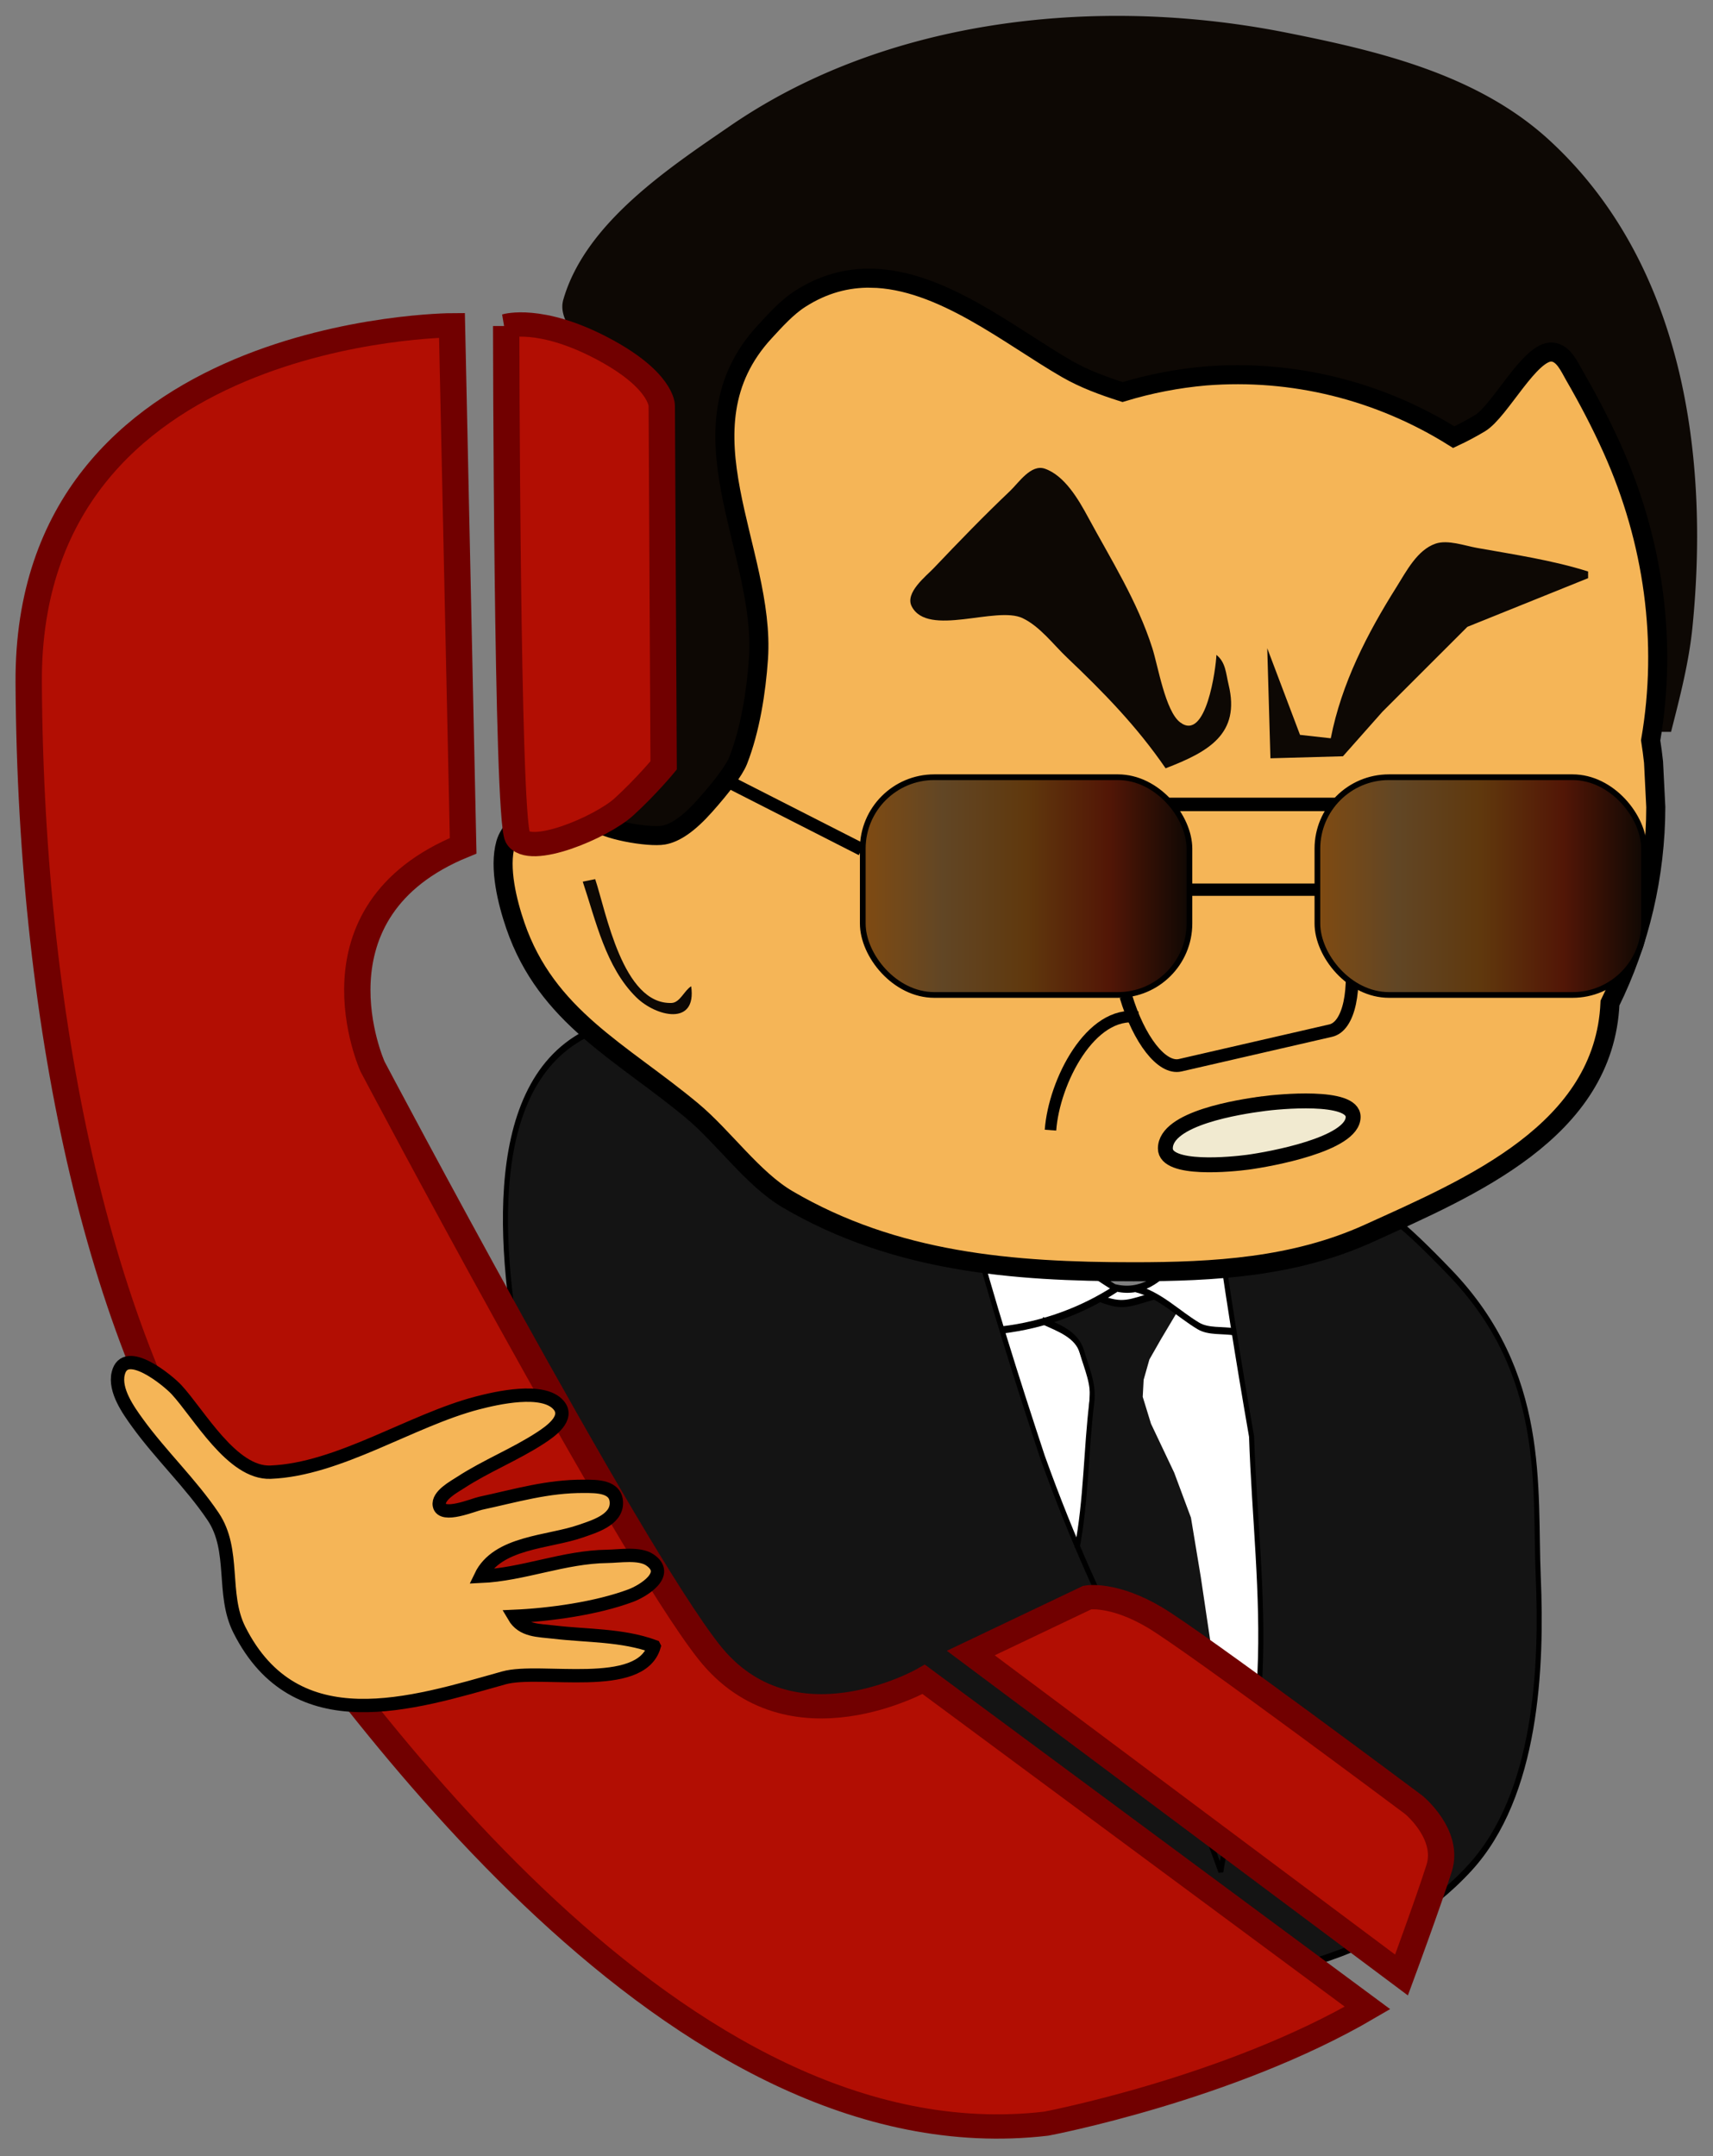 <?xml version="1.0" encoding="UTF-8" standalone="no"?>
<svg
   xmlns:dc="http://purl.org/dc/elements/1.1/"
   xmlns:cc="http://creativecommons.org/ns#"
   xmlns:rdf="http://www.w3.org/1999/02/22-rdf-syntax-ns#"
   xmlns:svg="http://www.w3.org/2000/svg"
   xmlns="http://www.w3.org/2000/svg"
   xmlns:xlink="http://www.w3.org/1999/xlink"
   id="svg5216"
   version="1.1"
   viewBox="0 0 142.667 179.61"
   height="678.84"
   width="539.212">
  <rect x="0" y="0" width="142.667" height="179.61" fill="#808080" stroke="none"/>
  <defs
     id="defs5210">
    <linearGradient
       id="linearGradient5788">
      <stop
         stop-color="#814b11"
         offset="0"
         id="stop5778" />
      <stop
         stop-color="#614625"
         offset="0.25"
         id="stop5780" />
      <stop
         stop-color="#60380d"
         offset="0.5"
         id="stop5782" />
      <stop
         stop-color="#521606"
         offset="0.75"
         id="stop5784" />
      <stop
         stop-color="#0d0804"
         offset="1"
         id="stop5786" />
    </linearGradient>
    <linearGradient
       gradientUnits="userSpaceOnUse"
       y2="155.335"
       x2="81.903"
       y1="155.335"
       x1="51.145"
       id="linearGradient5812"
       xlink:href="#linearGradient5788"
       gradientTransform="matrix(0.9,0,0,0.9,78.542,4.585)" />
    <linearGradient
       xlink:href="#linearGradient5788"
       id="linearGradient4775"
       gradientUnits="userSpaceOnUse"
       gradientTransform="matrix(0.9,0,0,0.9,116.407,4.585)"
       x1="51.145"
       y1="155.335"
       x2="81.903"
       y2="155.335" />
  </defs>
  <g
     id="g4591">
    <g
       transform="matrix(0.992,-0.119,0.187,1.561,-109.159,-284.266)"
       id="g4729">
      <g
         id="g4716">
        <path
           id="path3602"
           style="fill:#ffffff;stroke-width:0.399"
           d="m 144.237,254.596 1.156,1.52 1.075,1.339 1.923,1.636 2.722,1.754 3.238,1.774 1.739,0.112 1.713,-0.316 1.738,-0.934 2.341,-1.508 1.345,-0.886 0.231,2.418 0.367,7.287 0.23,2.437 -0.362,3.941 -0.542,4.489 -0.492,2.886 -1.324,5.243 -1.925,5.449 -0.973,-3.368 -1.718,1.384 -4.033,-3.092 -3.419,-9.686 -1.825,-4.822 -1.946,-5.974 -1.883,-5.95 -0.782,-3.834 0.04,-1.139 0.453,-1.05 0.547,-1.023 0.364,-0.089 z" />
        <g
           transform="matrix(0.265,0,0,0.24,205.066,180.937)"
           id="g5379">
          <path
             d="m -214.963,345.728 11.032,-1.664 7.135,-1.908 6.241,1.488 9.716,-0.563 7.256,3.993 -6.092,5.545 -4.385,4.154 -2.562,4.306 -0.921,3.716 1.573,6.102 5.42,11.345 3.549,10.302 0.851,13.305 0.52,12.874 1.134,31.97 1.746,17.253 c -7.879,-7.548 0.496,10.034 -20.446,-5.817 l -8.604,-27.507 -7.878,-24.462 -4.661,-14.59 2.333,-3.034 6.155,-22.485 1.984,-7.662 0.342,-2.635 -3.015,-9.369 -8.425,-4.655 z"
             style="fill:#141414;stroke-width:1.585"
             id="path3600" />
          <path
             d="m -348.227,270.701 c 38.573,-10.303 77.337,53.39 105.239,45.744 3.838,-2.685 7.676,-5.371 11.514,-8.056 -2.104,4.285 -4.243,8.328 -3.258,13.203 3.621,17.925 8.475,35.869 13.627,53.737 12.969,39.809 27.214,55.715 40.183,95.524 8.918,-21.723 14.126,-20.075 19.662,-42.426 4.076,-17.122 4.09,-34.709 6.225,-52.052 -1.288,-17.039 -2.223,-34.069 -2.672,-51.088 2.084,3.3 26.643,-1.9 31.46,0.137 19.535,8.259 12.375,-4.827 39.237,20.111 26.861,24.938 18.418,49.37 16.264,69.091 -2.154,19.721 -8.461,47.68 -32.281,62.018 -27.992,16.849 -70.648,21.587 -108.531,15.283 -64.936,-13.259 -104.484,-48.016 -126.819,-86.321 -11.167,-19.153 -38.97,-37.53 -41.618,-59.557 -3.137,-26.097 -3.154,-66.021 31.768,-75.349 z"
             style="fill:#141414;stroke:#000000;stroke-width:1.585px"
             id="path2860" />
        </g>
        <g
           transform="matrix(0.265,0,0,0.24,205.066,180.937)"
           id="g5385">
          <path
             d="m -233.065,310.252 c 3.249,-4.574 2.932,-3.843 5.774,1.111 6.334,11.041 21.272,20.96 35.047,28.747 15.853,4.332 26.698,-11.201 34.145,-14.302"
             style="fill:none;stroke:#000000;stroke-width:1.585px"
             id="path3634" />
          <path
             d="m -228.952,346.423 c 13.097,0.026 25.845,-2.126 37.101,-6.042"
             style="fill:none;stroke:#000000;stroke-width:1.585px"
             id="path3636" />
          <path
             d="m -185.704,340.894 c 7.478,2.041 12.256,6.608 18.222,9.831 2.885,1.559 7.296,1.477 10.943,2.215"
             style="fill:none;stroke:#000000;stroke-width:1.585px"
             id="path3638" />
          <path
             d="m -197.306,342.059 c 6.958,2.694 9.207,1.774 17.04,0.915"
             style="fill:none;stroke:#000000;stroke-width:1.585px"
             id="path3640" />
        </g>
        <path
           id="path3642"
           style="fill:none;stroke:#000000;stroke-width:0.399px"
           d="m 147.833,263.847 c 1.194,0.467 2.699,0.921 2.945,1.882 0.234,0.914 0.691,1.764 0.334,2.683 -0.982,2.529 -1.444,5.181 -2.7,7.661" />
      </g>
    </g>
    <path
       id="path4520"
       d="m 92.627,1.324 c -11.26,0.065 -22.616,2.839 -31.823,9.168 -5.077,3.49 -12.067,8.089 -13.891,14.479 -0.486,1.703 1.397,3.371 2.161,4.762 1.784,3.252 3.738,7.402 4.271,11.113 0.891,6.211 -0.094,12.379 -2.176,18.256 -0.71,2.003 -2.586,4.08 -2.992,6.093 -0.2,0.99 1.906,5.91 2.315,3.962 1.852,1.397 3.735,1.965 6.085,1.487 1.017,-0.207 2.036,-1.095 3.097,-0.843 a 20.707,20.411 0 0 1 0.787,-2.026 c 0.12,-0.708 0.627,-1.478 0.824,-2.057 0.871,-2.556 1.5,-4.98 1.831,-7.673 1.063,-8.652 -5.706,-17.623 -1.362,-25.929 0.748,-1.431 1.959,-2.731 3.101,-3.857 1.013,-0.999 2.072,-2.076 3.364,-2.708 7.873,-3.85 14.141,2.902 20.373,6.327 2.877,1.581 6.021,1.981 8.996,3.208 3.019,1.245 6.069,3.376 9.26,4.07 5.518,1.2 11.656,0.456 16.404,-2.634 1.846,-1.201 3.055,-2.535 4.197,-4.406 0.366,-0.6 0.962,-1.768 1.807,-1.73 0.741,0.033 1.421,1.212 1.808,1.731 1.447,1.944 2.694,4.381 3.633,6.614 3.162,7.52 4.363,14.688 3.443,22.232 h 1.034 c 0.733,-2.883 1.489,-5.776 1.784,-8.738 1.423,-14.3 -0.782,-30.294 -11.906,-40.533 C 123.065,6.179 114.762,4.237 107.121,2.716 102.779,1.852 98.261,1.37 93.716,1.326 c -0.363,-0.004 -0.726,-0.004 -1.089,-0.002 z"
       style="fill:#0d0804;stroke:none;stroke-width:0.265" />
    <path
       id="path196"
       d="m 72.525,23.17 c -1.957,-0.026 -3.931,0.468 -5.893,1.729 -1.098,0.706 -2.064,1.786 -2.945,2.741 -7.469,8.096 0.1,18.198 -0.519,27.229 -0.188,2.741 -0.684,5.902 -1.686,8.467 -0.331,0.846 -1.403,2.241 -2.766,3.774 -1.363,1.533 -2.49,2.286 -3.461,2.453 -1.21,0.209 -5.047,-0.422 -5.825,-1.318 -0.792,-0.913 -1.084,-2.733 -2.178,-2.288 -1.095,0.446 -4.558,2.257 -5.142,4.307 -0.577,2.027 0.15,4.907 0.81,6.831 2.613,7.614 8.828,10.517 14.716,15.421 2.627,2.188 5.069,5.689 7.961,7.386 8.949,5.249 18.749,6.033 28.816,6.033 6.705,0 13.383,-0.382 19.579,-3.197 8.463,-3.844 19.624,-8.523 20.095,-19.187 2.495,-5.053 3.802,-10.644 3.815,-16.319 l -0.188,-3.745 c -0.065,-0.609 -0.145,-1.215 -0.24,-1.82 1.416,-8.196 0.247,-16.617 -3.198,-24.282 -0.941,-2.094 -2.002,-4.118 -3.152,-6.108 -0.41,-0.709 -0.884,-1.846 -1.827,-1.949 -1.836,-0.201 -4.36,4.922 -6.044,5.928 -0.711,0.425 -1.439,0.811 -2.179,1.157 -6.209,-3.89 -13.437,-5.672 -20.673,-5.096 -2.34,0.204 -4.654,0.653 -6.907,1.34 -1.602,-0.512 -3.178,-1.086 -4.637,-1.925 -4.749,-2.733 -10.461,-7.484 -16.332,-7.561 z"
       style="fill:#f5b557;stroke:#000000;stroke-width:1.587" />
    <g
       transform="matrix(0.731,0,0,0.675,160.931,-60.562)"
       id="g5281">
      <path
         id="imagebot_4"
         style="fill:#b20e03;fill-opacity:1;stroke:#710000;stroke-width:3"
         d="m -216.881,173.914 c 0.212,43.876 8.647,82.747 22.906,104.5 14.257,21.756 50.82,78.694 93.015,73.376 0,0 20.798,-4.256 36.614,-14.281 l -50.557,-40.546 c 0,0 -15.184,9.394 -24.496,-3.413 -9.317,-12.801 -38.308,-72.212 -38.308,-72.212 0,0 -7.994,-19.154 10.324,-27.244 l -1.275,-64.23 c 0,0 -48.433,0.177 -48.223,44.049 z" />
      <path
         id="imagebot_3"
         style="fill:#b20e03;fill-opacity:1;stroke:#710000;stroke-width:3"
         d="m -162.482,129.953 c 0,0 3.831,-1.245 10.792,2.678 6.963,3.926 6.933,7.139 6.933,7.139 l 0.214,44.401 c 0,0 -1.935,2.557 -4.503,5.101 -2.57,2.549 -10.88,6.333 -12.131,3.746 -1.244,-2.583 -1.305,-63.065 -1.305,-63.065 z" />
      <path
         id="imagebot_2"
         style="fill:#b20e03;fill-opacity:1;stroke:#710000;stroke-width:3"
         d="m -96.261,286.859 c 0,0 2.974,-0.569 7.696,2.475 4.723,3.054 29.479,23.106 29.479,23.106 0,0 4.123,3.641 2.896,7.832 -1.225,4.191 -4.284,13.172 -4.284,13.172 l -49.074,-39.73 z" />
    </g>
    <path
       id="path1140"
       d="m 54.474,137.142 c -2.668,-0.973 -5.555,-0.862 -8.334,-1.191 -1.302,-0.154 -2.624,-0.095 -3.334,-1.31 3.008,-0.131 6.899,-0.673 9.723,-1.73 1.028,-0.385 3.361,-1.793 1.579,-2.985 -0.87,-0.582 -2.526,-0.296 -3.523,-0.284 -3.619,0.043 -7.003,1.511 -10.557,1.666 1.378,-2.883 5.645,-2.824 8.334,-3.763 1.082,-0.378 2.974,-0.922 2.974,-2.341 0,-1.433 -1.675,-1.392 -2.696,-1.397 -3.052,-0.016 -5.668,0.779 -8.612,1.411 -0.609,0.131 -3.227,1.254 -3.436,0.174 -0.158,-0.815 1.229,-1.549 1.769,-1.901 2.134,-1.39 4.534,-2.333 6.667,-3.726 0.788,-0.515 2.423,-1.64 1.494,-2.722 -1.279,-1.49 -5.153,-0.6 -6.772,-0.177 -5.503,1.436 -11.54,5.541 -17.224,5.763 -3.199,0.125 -5.954,-4.848 -7.826,-6.874 -0.69,-0.747 -4.286,-3.729 -4.854,-1.352 -0.337,1.409 0.844,3.066 1.611,4.126 1.952,2.695 4.425,5.026 6.283,7.779 1.91,2.83 0.689,6.458 2.193,9.446 4.697,9.328 14.375,6.156 22.039,4.008 3.027,-0.848 11.362,1.218 12.502,-2.619 z"
       style="fill:#f5b557;stroke:#000000;stroke-width:1.111;stroke-opacity:1" />
    <g
       transform="matrix(1,0,0,1.05,-50.589,-76.015)"
       id="g4771">
      <path
         style="fill:#0d0804;stroke:none;stroke-width:0.265"
         d="m 147.666,133.345 c 3.585,-1.312 6.239,-2.726 5.249,-6.625 -0.232,-0.914 -0.238,-1.779 -1.016,-2.371 -0.045,1.058 -0.85,6.927 -3.026,5.347 -1.231,-0.894 -1.835,-4.455 -2.31,-5.876 -1.247,-3.73 -3.424,-6.994 -5.353,-10.394 -0.796,-1.404 -1.949,-3.299 -3.598,-3.848 -1.158,-0.385 -2.17,1.106 -2.906,1.772 -2.197,1.987 -4.256,4.017 -6.354,6.12 -0.639,0.64 -2.42,1.951 -1.829,3.034 1.349,2.473 7.042,-0.07 9.238,0.932 1.45,0.662 2.546,2.085 3.704,3.133 3.022,2.733 5.815,5.457 8.202,8.776 z"
         id="path334" />
      <path
         style="fill:#0d0804;stroke:none;stroke-width:0.265"
         d="m 161.424,130.964 -2.563,-0.272 -2.729,-6.872 0.265,8.731 6.04,-0.16 3.295,-3.541 7.068,-6.728 10.054,-3.86 v -0.529 c -2.915,-0.886 -6.244,-1.36 -9.26,-1.873 -1.018,-0.173 -2.427,-0.667 -3.44,-0.338 -1.537,0.499 -2.443,2.207 -3.269,3.459 -2.431,3.684 -4.567,7.623 -5.462,11.982 z"
         id="path378" />
    </g>
    <path
       id="path4853"
       d="M 96.937,67.006 H 111.725"
       style="fill:none;stroke:#000000;stroke-width:1.122;stroke-linecap:butt;stroke-linejoin:miter;stroke-opacity:1" />
    <path
       id="path938"
       d="m 105.198,91.934 c -1.957,0.263 -8.141,1.195 -8.141,3.729 0,1.897 5.601,1.315 6.857,1.148 1.823,-0.243 8.783,-1.492 8.783,-3.775 0,-1.888 -6.256,-1.268 -7.499,-1.102 z"
       style="fill:#f1ead0;stroke:#000000;stroke-width:1.241" />
    <path
       id="path4849"
       d="m 60.305,64.921 11.459,5.838"
       style="fill:none;stroke:#000000;stroke-width:1.058;stroke-linecap:butt;stroke-linejoin:miter;stroke-opacity:1" />
    <path
       style="fill:none;stroke:#000000;stroke-width:1.028;stroke-linecap:butt;stroke-linejoin:miter;stroke-opacity:1"
       d="M 98.315,74.108 H 110.723"
       id="path4859" />
    <path
       id="rect5611"
       d="m 112.393,78.697 c 0.599,3.726 -0.028,6.797 -1.564,7.15 l -12.534,2.884 c -1.535,0.353 -3.442,-2.135 -4.531,-5.748"
       style="opacity:1;fill:none;fill-opacity:1;stroke:#000000;stroke-width:1.058;stroke-linejoin:miter" />
    <g
       id="g4857"
       transform="translate(-52.955,-70.577)">
      <rect
         style="opacity:1;fill:url(#linearGradient5812);fill-opacity:1;stroke:#000000;stroke-width:0.476"
         id="rect5761"
         width="27.206"
         height="18.137"
         x="124.811"
         y="135.317"
         rx="5.953"
         ry="5.953" />
      <rect
         ry="5.953"
         rx="5.953"
         y="135.317"
         x="162.675"
         height="18.137"
         width="27.206"
         id="rect4773"
         style="opacity:1;fill:url(#linearGradient4775);fill-opacity:1;stroke:#000000;stroke-width:0.476" />
    </g>
    <path
       id="path5637"
       d="m 94.753,84.727 c -3.908,-0.62 -6.969,5.373 -7.263,9.411"
       style="fill:none;stroke:#000000;stroke-width:0.957;stroke-linecap:butt;stroke-linejoin:miter;stroke-opacity:1" />
    <path
       style="fill:#0d0804;stroke:none;stroke-width:0.265"
       d="m 48.534,73.439 c 1.099,3.28 1.917,7.133 4.455,9.631 1.647,1.622 5.059,2.436 4.576,-0.916 -0.565,0.34 -0.936,1.364 -1.629,1.39 -4.082,0.15 -5.462,-7.619 -6.365,-10.312 z"
       id="path650" />
  </g>
</svg>
